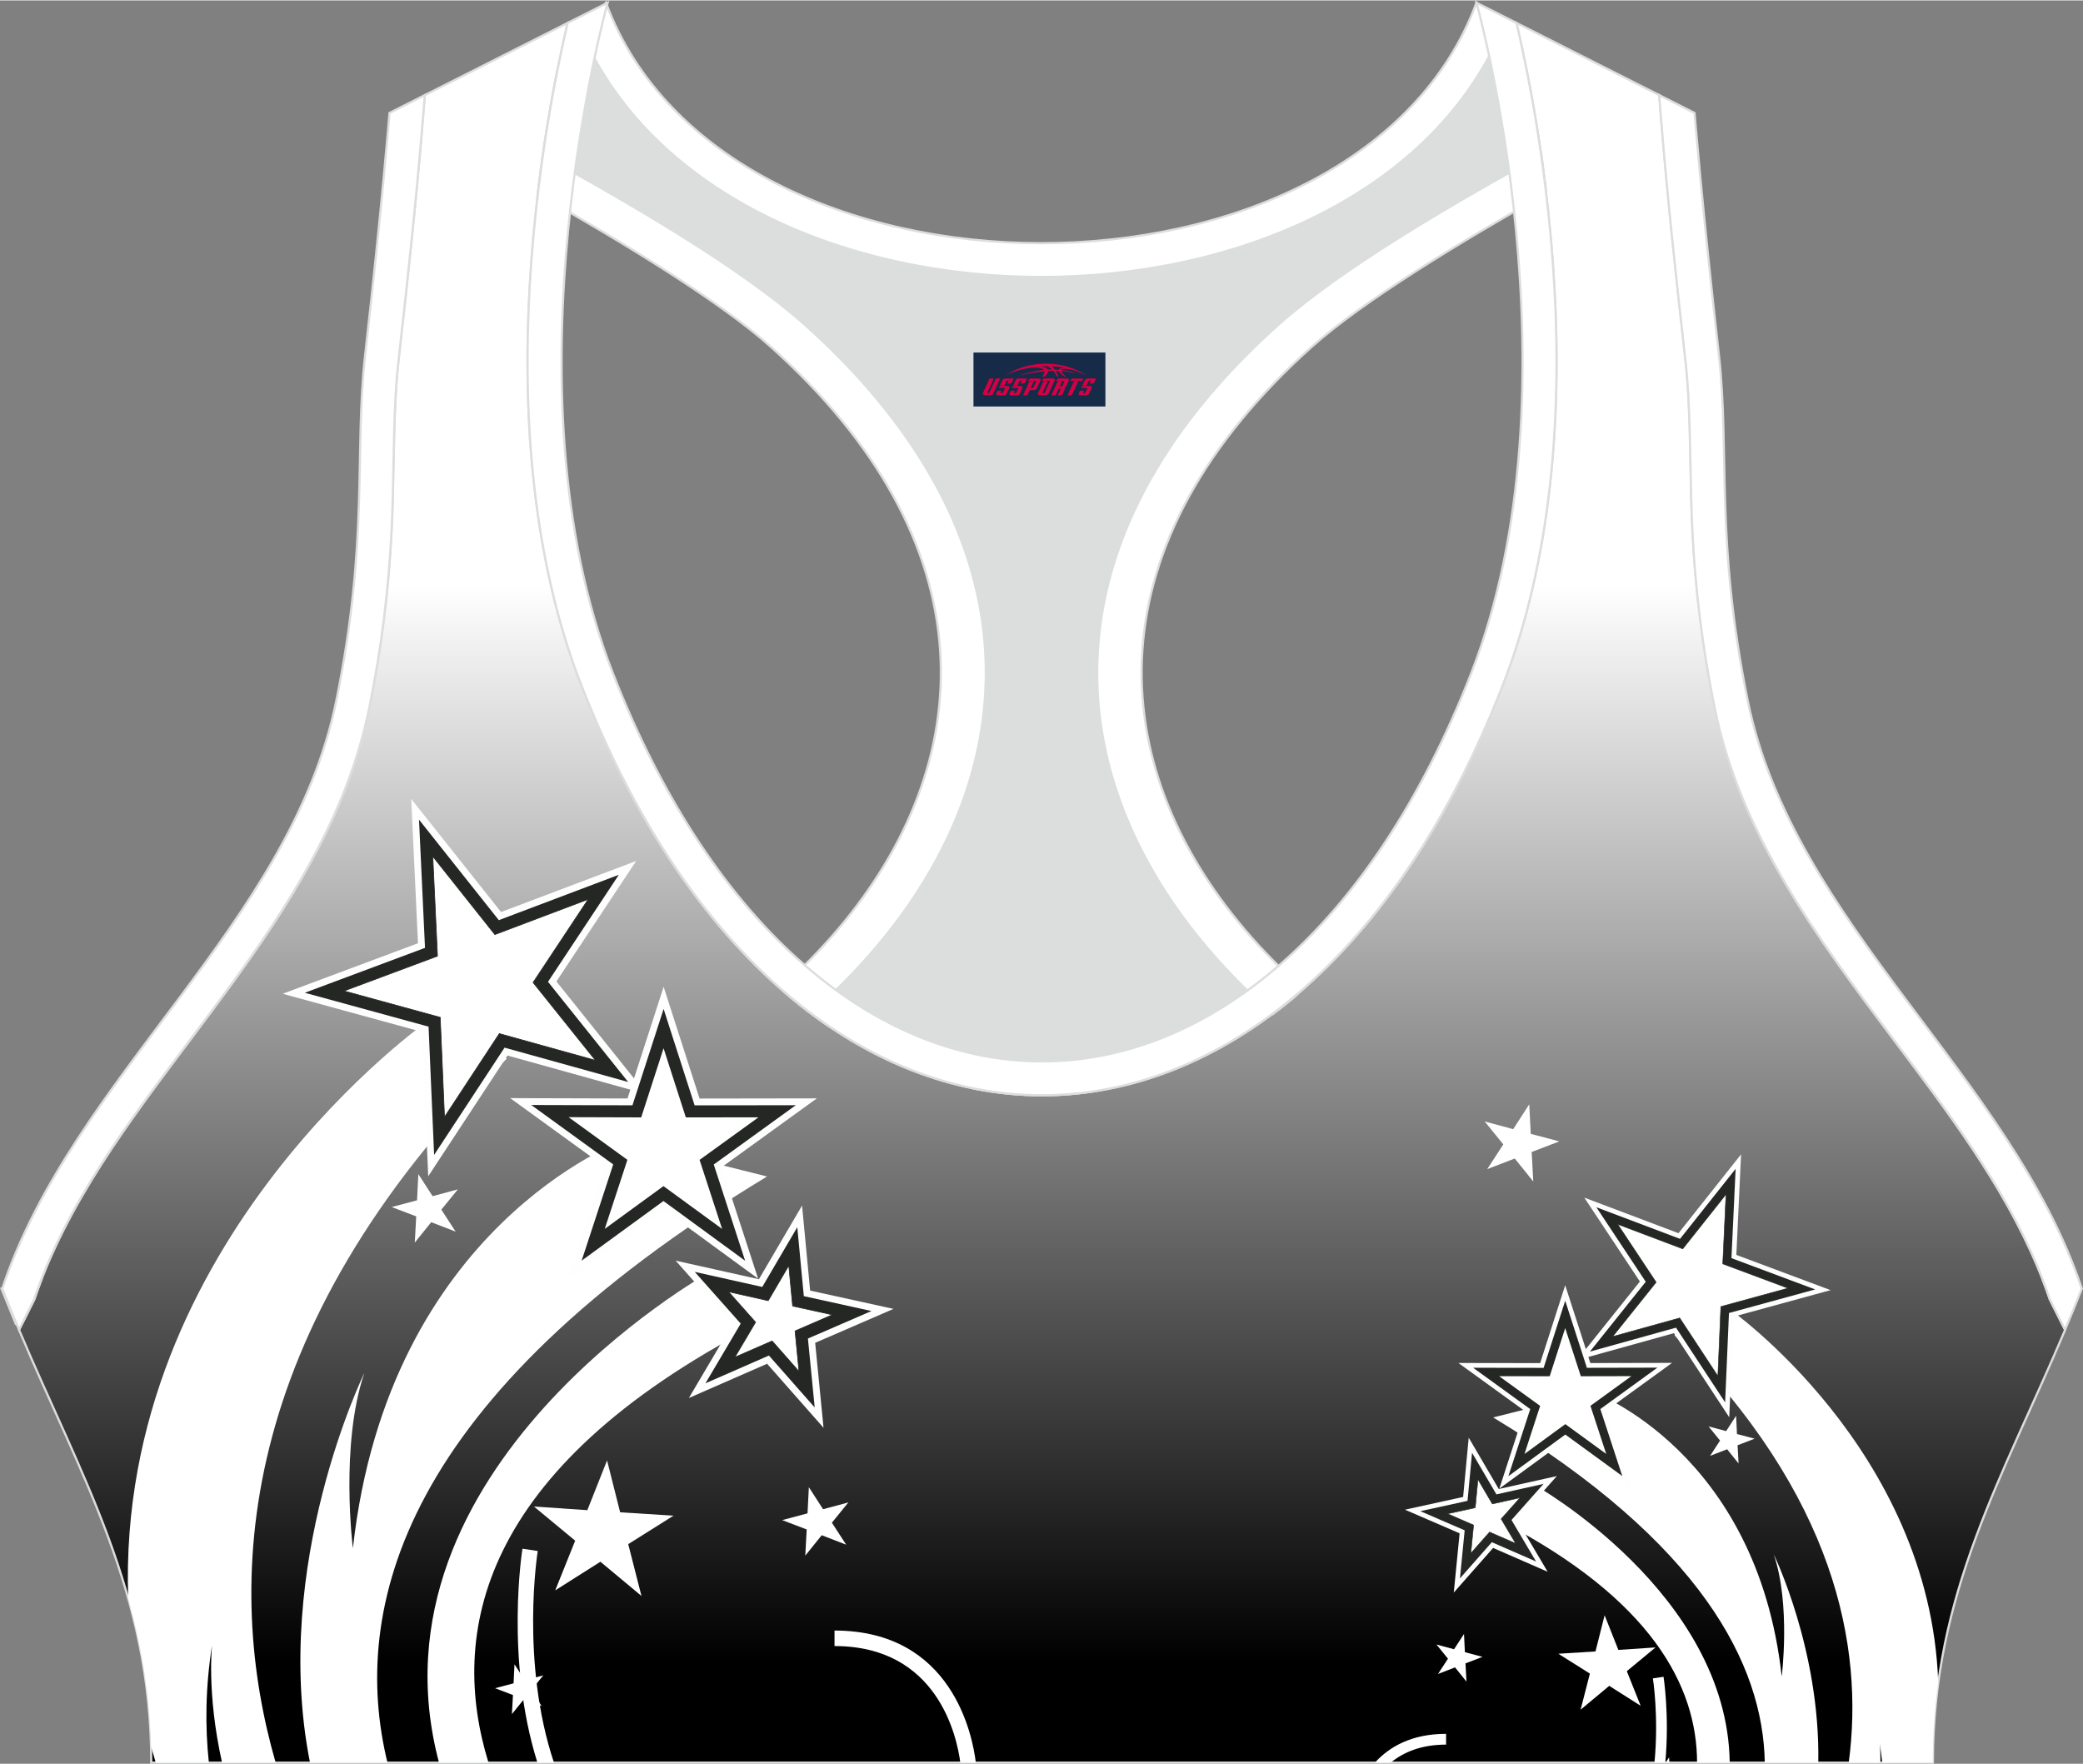 <?xml version="1.0" encoding="utf-8"?>
<!-- Generator: Adobe Illustrator 24.0.1, SVG Export Plug-In . SVG Version: 6.00 Build 0)  -->
<svg xmlns="http://www.w3.org/2000/svg" xmlns:xlink="http://www.w3.org/1999/xlink" version="1.1" id="图层_1" x="0px" y="0px" width="378.8px" height="320.8px" viewBox="0 0 378.95 320.77" enable-background="new 0 0 378.95 320.77" xml:space="preserve">
<rect x="0" y="0" width="378.95" height="320.77" fill="#808080" stroke="none"/>
<g>
	
		<linearGradient id="SVGID_1_" gradientUnits="userSpaceOnUse" x1="189.584" y1="214.969" x2="189.584" y2="18.788" gradientTransform="matrix(1 0 0 -1 0 321.125)">
		<stop offset="0" style="stop-color:#FFFFFF"/>
		<stop offset="1" style="stop-color:#000000"/>
	</linearGradient>
	
		<path fill-rule="evenodd" clip-rule="evenodd" fill="url(#SVGID_1_)" stroke="#DCDDDD" stroke-width="0.4" stroke-miterlimit="22.926" d="   M275.88,4.09l25.98,13.13l0.3,3.74c1.19,14.71,2.78,29.47,4.44,44.13c0.27,2.35,0.45,4.72,0.58,7.08   c0.43,7.96,0.33,15.95,0.71,23.93c0.52,11,1.86,21.69,4.05,32.49c4.72,23.22,18.82,42.1,32.73,60.65   c9.62,12.83,19.79,26.21,26.01,41.09c0.82,1.96,1.57,3.94,2.24,5.95l2.78,5.55c-11.28,26.72-24.06,47.88-24.06,78.74H189.83h-0.52   H27.52c0-30.86-12.78-52.02-24.06-78.74l2.78-5.55c5.76-17.31,17.41-32.6,28.24-47.04c10.28-13.7,20.75-27.66,27.41-43.56   c2.31-5.52,4.13-11.22,5.32-17.09c2.19-10.79,3.53-21.49,4.05-32.49c0.38-7.97,0.28-15.97,0.71-23.93   c0.13-2.37,0.31-4.73,0.58-7.08c1.66-14.66,3.25-29.42,4.44-44.13l0.3-3.74l25.98-13.13c-0.37,1.57-0.71,3.15-1.05,4.71   c-1.78,8.29-3.18,16.69-4.21,25.1c-2.93,23.86-3.13,49.43,2.32,72.94c1.4,6.05,3.2,12.02,5.46,17.81   c38.8,99.35,128.77,99.35,167.57,0c2.26-5.79,4.06-11.76,5.46-17.81c5.45-23.5,5.26-49.08,2.32-72.94   c-1.03-8.41-2.43-16.81-4.21-25.1C276.59,7.24,276.25,5.67,275.88,4.09z"/>
	<g>
		<g>
			<path fill-rule="evenodd" clip-rule="evenodd" fill="#FFFFFF" d="M38,320.57c-0.7-6.53-0.64-13.7,0.59-21.43     c0,0-1.03,8.7,1.81,21.43h9.75c-9.19-31.9-7.91-78.26,42.05-128.08l-14.15-7c0,0-56.95,39.8-54.73,105.19     c2.34,8.34,3.89,17.12,4.16,26.86c0.28,1.01,0.55,2.02,0.86,3.04H38V320.57z"/>
			<path fill-rule="evenodd" clip-rule="evenodd" fill="#FFFFFF" d="M70.49,320.57c-6.81-27.95,2.48-66.39,69.06-106.63l-26.21-6.55     c0,0-42.65,15.54-49.14,74.18c0,0-2.38-18.77,2.08-31.88c0,0-17.04,34.88-9.88,70.88H70.49z"/>
			<path fill-rule="evenodd" clip-rule="evenodd" fill="#FFFFFF" d="M88.87,320.57c-7.17-23.22-1.98-53.25,48.59-79.52l-8.64-9.53     c0,0-63.2,35.43-48.95,89.06h9V320.57z"/>
			
				<polygon fill-rule="evenodd" clip-rule="evenodd" fill="#252725" stroke="#FEFEFE" stroke-width="1.238" stroke-miterlimit="22.926" points="     75.52,147.14 90.95,166.57 114.16,157.8 100.46,178.49 115.96,197.86 92.06,191.22 78.44,211.96 77.37,187.16 53.44,180.61      76.68,171.93    "/>
			
				<polygon fill-rule="evenodd" clip-rule="evenodd" fill="#FFFFFF" stroke="#252725" stroke-width="0.124" stroke-miterlimit="22.926" points="     78.74,155.72 79.59,173.85 62.59,180.19 80.09,184.99 80.87,203.12 90.84,187.95 108.32,192.81 96.98,178.65 107,163.52      90.03,169.93    "/>
			
				<polygon fill-rule="evenodd" clip-rule="evenodd" fill="#252725" stroke="#FEFEFE" stroke-width="1.238" stroke-miterlimit="22.926" points="     145.48,221.2 146.81,235.2 160.55,238.22 147.64,243.81 149.02,257.81 139.72,247.26 126.83,252.9 133.99,240.78 124.65,230.27      138.37,233.33    "/>
			
				<polygon fill-rule="evenodd" clip-rule="evenodd" fill="#FFFFFF" stroke="#252725" stroke-width="0.124" stroke-miterlimit="22.926" points="     143.5,230.14 139.76,236.53 132.54,234.91 137.46,240.45 133.69,246.82 140.47,243.86 145.36,249.41 144.64,242.04 151.43,239.1      144.2,237.51    "/>
			
				<polygon fill-rule="evenodd" clip-rule="evenodd" fill="#252725" stroke="#FEFEFE" stroke-width="1.238" stroke-miterlimit="22.926" points="     120.73,181.45 126.82,200.38 146.69,200.35 130.58,212 136.74,230.9 120.7,219.17 104.63,230.88 110.83,211.98 94.73,200.31      114.61,200.37    "/>
			<polygon fill-rule="evenodd" clip-rule="evenodd" fill="#FFFFFF" points="120.72,190.61 116.65,203.19 103.44,203.15      114.14,210.91 110.02,223.47 120.7,215.69 131.37,223.48 127.27,210.92 137.98,203.18 124.77,203.19    "/>
			<polygon fill-rule="evenodd" clip-rule="evenodd" fill="#FFFFFF" points="110.44,265.59 112.82,275.03 122.53,275.64      114.29,280.82 116.7,290.25 109.23,284.02 101.01,289.23 104.64,280.19 97.14,273.98 106.85,274.64    "/>
			<polygon fill-rule="evenodd" clip-rule="evenodd" fill="#FFFFFF" points="76.11,213.51 78.7,217.52 83.3,216.28 80.29,219.97      82.89,223.97 78.45,222.25 75.46,225.96 75.72,221.2 71.27,219.5 75.87,218.27    "/>
			<polygon fill-rule="evenodd" clip-rule="evenodd" fill="#FFFFFF" points="147.15,270.46 149.74,274.47 154.34,273.23      151.34,276.92 153.94,280.92 149.49,279.2 146.5,282.91 146.76,278.15 142.31,276.45 146.91,275.22    "/>
			<polygon fill-rule="evenodd" clip-rule="evenodd" fill="#FFFFFF" points="93.6,302.68 95.49,305.59 98.84,304.69 96.65,307.38      98.54,310.29 95.31,309.04 93.13,311.74 93.32,308.27 90.07,307.03 93.43,306.14    "/>
			<path fill-rule="evenodd" clip-rule="evenodd" fill="#FFFFFF" d="M97.83,282.07c-0.02,0.11-3.21,20.07,2.95,38.5h-3.01     c-5.93-18.89-2.74-38.81-2.72-38.92L97.83,282.07L97.83,282.07z M174.71,320.57c-0.63-4.78-4.15-21.21-22.89-21.21v-2.82     c21.45,0,25.12,19.13,25.71,24.03H174.71z"/>
		</g>
		<g>
			<path fill-rule="evenodd" clip-rule="evenodd" fill="#FFFFFF" d="M342.42,320.57c-0.11-1.13-0.26-2.27-0.45-3.43     c0,0,0.15,1.25,0.13,3.43h-5.77c2.82-21.2-2.51-48.63-31.71-77.75l9.86-4.88c0,0,36.61,25.59,38.13,67.98     c-0.64,4.66-0.99,9.52-0.99,14.65H342.42z"/>
			<path fill-rule="evenodd" clip-rule="evenodd" fill="#FFFFFF" d="M321.06,320.57c-0.31-17.91-11.6-39.94-49.42-62.8l18.26-4.57     c0,0,29.72,10.83,34.24,51.69c0,0,1.66-13.08-1.45-22.21c0,0,8.48,17.37,8.1,37.89L321.06,320.57L321.06,320.57z"/>
			<path fill-rule="evenodd" clip-rule="evenodd" fill="#FFFFFF" d="M308.74,320.57c-0.01-13.92-8.31-29.7-35.65-43.91l6.02-6.64     c0,0,35.16,19.7,35.57,50.55L308.74,320.57L308.74,320.57z"/>
			
				<polygon fill-rule="evenodd" clip-rule="evenodd" fill="#252725" stroke="#FEFEFE" stroke-width="0.863" stroke-miterlimit="22.926" points="     316.25,211.23 305.5,224.77 289.32,218.66 298.87,233.07 288.07,246.57 304.72,241.94 314.22,256.39 314.96,239.11      331.63,234.55 315.44,228.5    "/>
			
				<polygon fill-rule="evenodd" clip-rule="evenodd" fill="#FFFFFF" stroke="#252725" stroke-width="0.086" stroke-miterlimit="22.926" points="     314,217.2 313.41,229.84 325.26,234.26 313.06,237.6 312.52,250.23 305.58,239.67 293.4,243.05 301.3,233.18 294.31,222.64      306.14,227.11    "/>
			
				<polygon fill-rule="evenodd" clip-rule="evenodd" fill="#252725" stroke="#FEFEFE" stroke-width="0.863" stroke-miterlimit="22.926" points="     267.5,262.83 266.58,272.59 257,274.69 266,278.58 265.04,288.34 271.52,280.99 280.5,284.91 275.51,276.48 282.02,269.15      272.45,271.28    "/>
			
				<polygon fill-rule="evenodd" clip-rule="evenodd" fill="#FFFFFF" stroke="#252725" stroke-width="0.086" stroke-miterlimit="22.926" points="     268.88,269.06 271.49,273.51 276.52,272.39 273.09,276.24 275.72,280.68 270.99,278.62 267.58,282.48 268.09,277.35      263.36,275.3 268.39,274.2    "/>
			
				<polygon fill-rule="evenodd" clip-rule="evenodd" fill="#252725" stroke="#FEFEFE" stroke-width="0.863" stroke-miterlimit="22.926" points="     284.75,235.13 280.51,248.32 266.66,248.3 277.88,256.42 273.59,269.59 284.77,261.42 295.96,269.57 291.65,256.41      302.86,248.28 289.01,248.31    "/>
			<polygon fill-rule="evenodd" clip-rule="evenodd" fill="#FFFFFF" points="284.75,241.52 287.59,250.28 296.79,250.26      289.34,255.66 292.21,264.41 284.77,258.99 277.34,264.42 280.19,255.67 272.73,250.27 281.93,250.28    "/>
			<polygon fill-rule="evenodd" clip-rule="evenodd" fill="#FFFFFF" points="291.92,293.76 290.26,300.34 283.5,300.76      289.24,304.37 287.55,310.94 292.76,306.6 298.48,310.23 295.96,303.93 301.18,299.61 294.42,300.06    "/>
			<polygon fill-rule="evenodd" clip-rule="evenodd" fill="#FFFFFF" points="278.21,200.81 275.29,205.33 270.1,203.93      273.49,208.1 270.56,212.6 275.57,210.67 278.94,214.85 278.65,209.48 283.67,207.56 278.48,206.18    "/>
			<polygon fill-rule="evenodd" clip-rule="evenodd" fill="#FFFFFF" points="315.84,257.47 314.03,260.26 310.83,259.4      312.92,261.98 311.11,264.76 314.21,263.56 316.29,266.15 316.11,262.83 319.21,261.64 316,260.79    "/>
			<polygon fill-rule="evenodd" clip-rule="evenodd" fill="#FFFFFF" points="266.34,297.16 264.53,299.94 261.33,299.08      263.42,301.66 261.61,304.44 264.71,303.24 266.79,305.83 266.61,302.51 269.71,301.33 266.5,300.47    "/>
			<polygon fill-rule="evenodd" clip-rule="evenodd" fill="#FFFFFF" points="303.65,319.6 303.02,320.57 303.7,320.57    "/>
			<path fill-rule="evenodd" clip-rule="evenodd" fill="#FFFFFF" d="M300.7,305.24c0.01,0.05,1.1,6.85,0.29,15.33h1.97     c0.79-8.67-0.32-15.56-0.32-15.62L300.7,305.24L300.7,305.24z M253.01,320.57c2.33-1.92,5.57-3.28,10.07-3.28v-1.96     c-6.21,0-10.29,2.31-12.95,5.24H253.01z"/>
		</g>
	</g>
	
		<path fill-rule="evenodd" clip-rule="evenodd" fill="#DCDDDD" stroke="#DCDDDD" stroke-width="0.4" stroke-miterlimit="22.926" d="   M272.82,6.29l4.81,5.93c1.38,6.84,2.5,13.75,3.37,20.66c-23.16,11.23-48.23,28.16-60.89,46.31C187.73,125.59,209.87,155,234.42,180   l-35.08,18.39c-7.43,1.17-14.92,1.01-22.33-0.49l-26.37-11.4c-2.34-1.59-4.64-3.34-6.91-5.24c24.08-18.14,42.84-49.69,20.18-96.74   c-7.93-16.46-34.11-33.18-50.68-43.36c-3.5-2.15-9.7-3.69-15.48-5.29c0.08-0.66,0.15-1.31,0.23-1.97c0.87-7.08,2-14.15,3.39-21.16   l4.64-6.46C132.4,64.97,246.46,64.97,272.82,6.29z"/>
	
		<path fill-rule="evenodd" clip-rule="evenodd" fill="#FFFFFF" stroke="#DCDDDD" stroke-width="0.4" stroke-miterlimit="22.926" d="   M2.87,240.76l-2.6-6.42c2.5-0.56,4.91-1.1,7.24-1.61c-0.45,1.18-0.88,2.36-1.28,3.55l-2.1,4.19L2.87,240.76L2.87,240.76z    M141.93,179.69c30.74-27.32,41.6-66.24,11.11-103.39c-3.65-4.45-7.9-8.88-12.77-13.25c-9.24-8.3-27.12-19.14-42.42-27.81   c0.05-0.45,0.11-0.89,0.16-1.34c0.23-1.9,0.49-3.8,0.76-5.69c17.71,9.72,36.87,21.12,47.76,30.89   c15.63,14.03,27.05,30.34,31.16,48.5c3.58,15.81,1.29,31.74-6.29,46.7c-5.55,10.96-13.75,21.06-23.88,29.93   C145.62,182.82,143.76,181.31,141.93,179.69z"/>
	
		<path fill-rule="evenodd" clip-rule="evenodd" fill="#FFFFFF" stroke="#DCDDDD" stroke-width="0.4" stroke-miterlimit="22.926" d="   M375.99,240.76l2.6-6.42c-2.39-0.54-4.7-1.05-6.93-1.54l0.01,0.03l0.01,0.03l0.02,0.05v0.01l0.02,0.04l0.02,0.05v0.01l0.02,0.05   l0.01,0.03l0.01,0.02l0.04,0.11l0.02,0.05l0,0l0.02,0.05l0.02,0.04v0.01l0.02,0.05l0.01,0.03l0.01,0.03l0.02,0.05v0.01l0.02,0.04   l0.02,0.05l0,0l0.02,0.05l0.01,0.03l0.01,0.02l0.03,0.07l0.01,0.04l0.02,0.05l0,0l0.02,0.05l0.02,0.04V234l0.02,0.05l0.01,0.03   l0.01,0.03l0.02,0.05v0.01l0.02,0.04l0.02,0.05l0,0l0.02,0.05l0.01,0.04l0.01,0.02l0.02,0.05l0.01,0.02l0.01,0.03l0.02,0.05l0,0   l0.02,0.05l0.02,0.04v0.01l0.02,0.05l0.01,0.03l0.01,0.03l0.02,0.05v0.01l0.01,0.04l0.02,0.05l0,0l0.02,0.05l0.01,0.04l0.01,0.02   l0.02,0.05l0.01,0.02l0.01,0.03l0.02,0.05v0.01l0.02,0.05l0.02,0.05v0.01l0.02,0.05l0.01,0.03l0.01,0.02l0.02,0.05l0.01,0.01   l0.01,0.04l0.02,0.05l0,0l0.02,0.05l0.01,0.04l0.01,0.02l0.02,0.05l0.01,0.02l0.01,0.03l0.02,0.05v0.01l0.02,0.05l0.02,0.05v0.01   l0.02,0.05l0.01,0.03l0.01,0.02l0.02,0.06l0.01,0.02l0.01,0.04l0.02,0.06l2.14,4.27L375.99,240.76L375.99,240.76z M237.07,179.82   c-30.84-27.32-41.79-66.31-11.25-103.51c3.65-4.45,7.9-8.88,12.77-13.25c9.3-8.35,27.32-19.27,42.69-27.96v-0.02v-0.02v-0.02v-0.01   v-0.01V35v-0.02v-0.02v-0.02v-0.02V34.9v-0.02v-0.02v-0.02l-0.01-0.06v-0.02v-0.02v-0.02l-0.08-0.67v-0.02v-0.02v-0.04v-0.02v-0.02   v-0.02v-0.02v-0.02l-0.01-0.09l-0.01-0.09l-0.02-0.18v-0.03l-0.01-0.06l-0.01-0.09l-0.01-0.09l-0.01-0.09l-0.01-0.06v-0.03   l-0.01-0.09l-0.08-0.07L281,32.81l-0.01-0.09l0,0l-0.01-0.09l-0.01-0.09l-0.01-0.09l-0.01-0.09v-0.03l-0.02-0.07l-0.01-0.09   l-0.01-0.09l-0.01-0.09l-0.01-0.06v-0.04l-0.01-0.09l-0.01-0.09l-0.01-0.09l-0.01-0.09v-0.01l-0.01-0.09l-0.01-0.09l-0.01-0.09   l-0.01-0.09v-0.02l-0.01-0.07l-0.01-0.09l-0.01-0.09l-0.01-0.09l-0.01-0.05l-0.01-0.04l-0.01-0.09l-0.01-0.09l-0.01-0.09   l-0.01-0.08v-0.01l-0.01-0.09l-0.01-0.09l-0.01-0.09l-0.01-0.09v-0.02l-0.01-0.07l-0.01-0.09l-0.01-0.09l-0.01-0.09l-0.01-0.05   l-0.01-0.04l-0.01-0.09l-0.01-0.09l-0.01-0.09l-0.01-0.08v-0.01l-0.01-0.09L280.55,29l-0.01-0.09l-0.01-0.09V28.8l-0.01-0.07   l-0.01-0.09l-0.01-0.09l-0.01-0.09l-0.01-0.05l-0.01-0.04l-0.01-0.09l-0.01-0.09l-0.01-0.09c-17.79,9.75-37.07,21.21-48.02,31.04   c-15.63,14.03-27.05,30.34-31.16,48.5c-3.58,15.81-1.29,31.74,6.29,46.7c5.57,11,13.82,21.14,24.01,30.05   c0.44-0.33,0.88-0.66,1.32-1c0.5-0.39,0.99-0.78,1.49-1.18c0.39-0.31,0.77-0.63,1.16-0.95   C235.99,180.76,236.53,180.29,237.07,179.82z"/>
	
		<path fill-rule="evenodd" clip-rule="evenodd" fill="#FFFFFF" stroke="#DCDDDD" stroke-width="0.4" stroke-miterlimit="22.926" d="   M268.61,0.42l4.21,5.87c-26.37,58.69-140.42,58.69-166.79,0l4.21-5.87C131.84,58.75,247.02,58.74,268.61,0.42z"/>
	
		<path fill-rule="evenodd" clip-rule="evenodd" fill="#FFFFFF" stroke="#DCDDDD" stroke-width="0.4" stroke-miterlimit="22.926" d="   M267.64,122.42c20.46-52.38,0.97-122,0.97-122l7.27,3.67c0.37,1.57,0.71,3.15,1.05,4.71c1.78,8.29,3.18,16.69,4.21,25.1   c2.93,23.86,3.13,49.43-2.32,72.94c-1.4,6.05-3.2,12.02-5.46,17.81c-38.8,99.35-128.77,99.35-167.57,0   c-2.26-5.79-4.06-11.76-5.46-17.81c-5.45-23.5-5.26-49.08-2.32-72.94c1.03-8.41,2.43-16.81,4.21-25.1   c0.34-1.56,0.68-3.14,1.05-4.71l7.27-3.67c0,0-19.48,69.62,0.97,122C148.26,216.53,230.88,216.53,267.64,122.42L267.64,122.42z    M301.86,17.22l6.42,3.25c0,0,1.34,16.7,4.42,43.93c2.01,17.83-0.7,33.62,5.25,62.96c8.26,40.69,47.89,68.25,60.78,106.98   c-1,2.55-2.02,5.04-3.05,7.49l-2.78-5.55c-0.67-2.01-1.42-4-2.24-5.95c-6.22-14.88-16.38-28.26-26.01-41.09   c-13.91-18.55-28.02-37.43-32.73-60.65c-2.19-10.79-3.53-21.49-4.05-32.49c-0.38-7.97-0.28-15.97-0.71-23.93   c-0.13-2.37-0.31-4.73-0.58-7.08c-1.66-14.66-3.25-29.42-4.44-44.13L301.86,17.22L301.86,17.22z M3.46,241.83   c-1.03-2.45-2.05-4.94-3.05-7.49c12.89-38.73,52.52-66.29,60.78-106.98c5.96-29.34,3.24-45.13,5.25-62.96   c3.08-27.23,4.42-43.93,4.42-43.93l6.42-3.25l-0.3,3.74c-1.19,14.71-2.78,29.47-4.44,44.13c-0.27,2.35-0.45,4.72-0.58,7.08   c-0.43,7.96-0.33,15.95-0.71,23.93c-0.52,11-1.86,21.69-4.05,32.49c-1.19,5.87-3.01,11.57-5.32,17.09   c-6.66,15.9-17.13,29.86-27.41,43.56c-10.83,14.44-22.48,29.73-28.24,47.04L3.46,241.83z"/>
	
</g>
<g id="tag_logo">
	<rect y="64.05" fill="#162B48" width="24" height="9.818" x="177.1"/>
	<g>
		<path fill="#D30044" d="M193.06,67.24l0.005-0.011c0.131-0.311,1.085-0.262,2.351,0.071c0.715,0.24,1.44,0.54,2.193,0.9    c-0.218-0.147-0.447-0.289-0.682-0.42l0.011,0.005l-0.011-0.005c-1.478-0.845-3.218-1.418-5.1-1.62    c-1.282-0.115-1.658-0.082-2.411-0.055c-2.449,0.142-4.68,0.905-6.458,2.095c1.26-0.638,2.722-1.075,4.195-1.336    c1.467-0.18,2.476-0.033,2.771,0.344c-1.691,0.175-3.469,0.633-4.555,1.075c1.156-0.338,2.967-0.665,4.647-0.813    c0.016,0.251-0.115,0.567-0.415,0.96h0.475c0.376-0.382,0.584-0.725,0.595-1.004c0.333-0.022,0.66-0.033,0.971-0.033    C191.89,67.68,192.1,68.03,192.3,68.42h0.262c-0.125-0.344-0.295-0.687-0.518-1.036c0.207,0,0.393,0.005,0.567,0.011    c0.104,0.267,0.496,0.66,1.058,1.025h0.245c-0.442-0.365-0.753-0.753-0.835-1.004c1.047,0.065,1.696,0.224,2.885,0.513    C194.88,67.5,194.14,67.33,193.06,67.24z M190.62,67.15c-0.164-0.295-0.655-0.485-1.402-0.551    c0.464-0.033,0.922-0.055,1.364-0.055c0.311,0.147,0.589,0.344,0.84,0.589C191.16,67.13,190.89,67.14,190.62,67.15z M192.6,67.2c-0.224-0.016-0.458-0.027-0.715-0.044c-0.147-0.202-0.311-0.398-0.502-0.6c0.082,0,0.164,0.005,0.24,0.011    c0.72,0.033,1.429,0.125,2.138,0.273C193.09,66.8,192.71,66.96,192.6,67.2z"/>
		<path fill="#D30044" d="M180.02,68.78L178.85,71.33C178.67,71.7,178.94,71.84,179.42,71.84l0.873,0.005    c0.115,0,0.251-0.049,0.327-0.175l1.342-2.891H181.18L179.96,71.41H179.79c-0.147,0-0.185-0.033-0.147-0.125l1.156-2.504H180.02L180.02,68.78z M181.88,70.13h1.271c0.36,0,0.584,0.125,0.442,0.425L183.12,71.59C183.02,71.81,182.75,71.84,182.52,71.84H181.6c-0.267,0-0.442-0.136-0.349-0.333l0.235-0.513h0.742L182.05,71.37C182.03,71.42,182.07,71.43,182.13,71.43h0.18    c0.082,0,0.125-0.016,0.147-0.071l0.376-0.813c0.011-0.022,0.011-0.044-0.055-0.044H181.71L181.88,70.13L181.88,70.13z M182.7,70.06h-0.78l0.475-1.025c0.098-0.218,0.338-0.256,0.578-0.256H184.42L184.03,69.62L183.25,69.74l0.262-0.562H183.22c-0.082,0-0.12,0.016-0.147,0.071L182.7,70.06L182.7,70.06z M184.29,70.13L184.12,70.5h1.069c0.06,0,0.06,0.016,0.049,0.044    L184.86,71.36C184.84,71.41,184.8,71.43,184.72,71.43H184.54c-0.055,0-0.104-0.011-0.082-0.06l0.175-0.376H183.89L183.66,71.51C183.56,71.7,183.74,71.84,184.01,71.84h0.916c0.24,0,0.502-0.033,0.605-0.251l0.475-1.031c0.142-0.3-0.082-0.425-0.442-0.425H184.29L184.29,70.13z M185.1,70.06l0.371-0.818c0.022-0.055,0.06-0.071,0.147-0.071h0.295L185.65,69.73l0.791-0.115l0.387-0.845H185.38c-0.24,0-0.48,0.038-0.578,0.256L184.33,70.06L185.1,70.06L185.1,70.06z M187.5,70.52h0.278c0.087,0,0.153-0.022,0.202-0.115    l0.496-1.075c0.033-0.076-0.011-0.12-0.125-0.12H186.95l0.431-0.431h1.522c0.355,0,0.485,0.153,0.393,0.355l-0.676,1.445    c-0.06,0.125-0.175,0.333-0.644,0.327l-0.649-0.005L186.89,71.84H186.11l1.178-2.558h0.785L187.5,70.52L187.5,70.52z     M190.09,71.33c-0.022,0.049-0.06,0.076-0.142,0.076h-0.191c-0.082,0-0.109-0.027-0.082-0.076l0.944-2.051h-0.785l-0.987,2.138    c-0.125,0.273,0.115,0.415,0.453,0.415h0.72c0.327,0,0.649-0.071,0.769-0.322l1.085-2.384c0.093-0.202-0.06-0.355-0.415-0.355    h-1.533l-0.431,0.431h1.38c0.115,0,0.164,0.033,0.131,0.104L190.09,71.33L190.09,71.33z M192.81,70.2h0.278    c0.087,0,0.158-0.022,0.202-0.115l0.344-0.753c0.033-0.076-0.011-0.12-0.125-0.12h-1.402l0.425-0.431h1.527    c0.355,0,0.485,0.153,0.393,0.355l-0.529,1.124c-0.044,0.093-0.147,0.18-0.393,0.18c0.224,0.011,0.256,0.158,0.175,0.327    l-0.496,1.075h-0.785l0.54-1.167c0.022-0.055-0.005-0.087-0.104-0.087h-0.235L192.04,71.84h-0.785l1.178-2.558h0.785L192.81,70.2L192.81,70.2z M195.38,69.29L194.2,71.84h0.785l1.184-2.558H195.38L195.38,69.29z M196.89,69.22l0.202-0.431h-2.1l-0.295,0.431    H196.89L196.89,69.22z M196.87,70.13h1.271c0.36,0,0.584,0.125,0.442,0.425l-0.475,1.031c-0.104,0.218-0.371,0.251-0.605,0.251    h-0.916c-0.267,0-0.442-0.136-0.349-0.333l0.235-0.513h0.742L197.04,71.37c-0.022,0.049,0.022,0.06,0.082,0.06h0.18    c0.082,0,0.125-0.016,0.147-0.071l0.376-0.813c0.011-0.022,0.011-0.044-0.049-0.044h-1.069L196.87,70.13L196.87,70.13z     M197.68,70.06H196.9l0.475-1.025c0.098-0.218,0.338-0.256,0.578-0.256h1.451l-0.387,0.845l-0.791,0.115l0.262-0.562h-0.295    c-0.082,0-0.12,0.016-0.147,0.071L197.68,70.06z"/>
	</g>
</g>
</svg>
